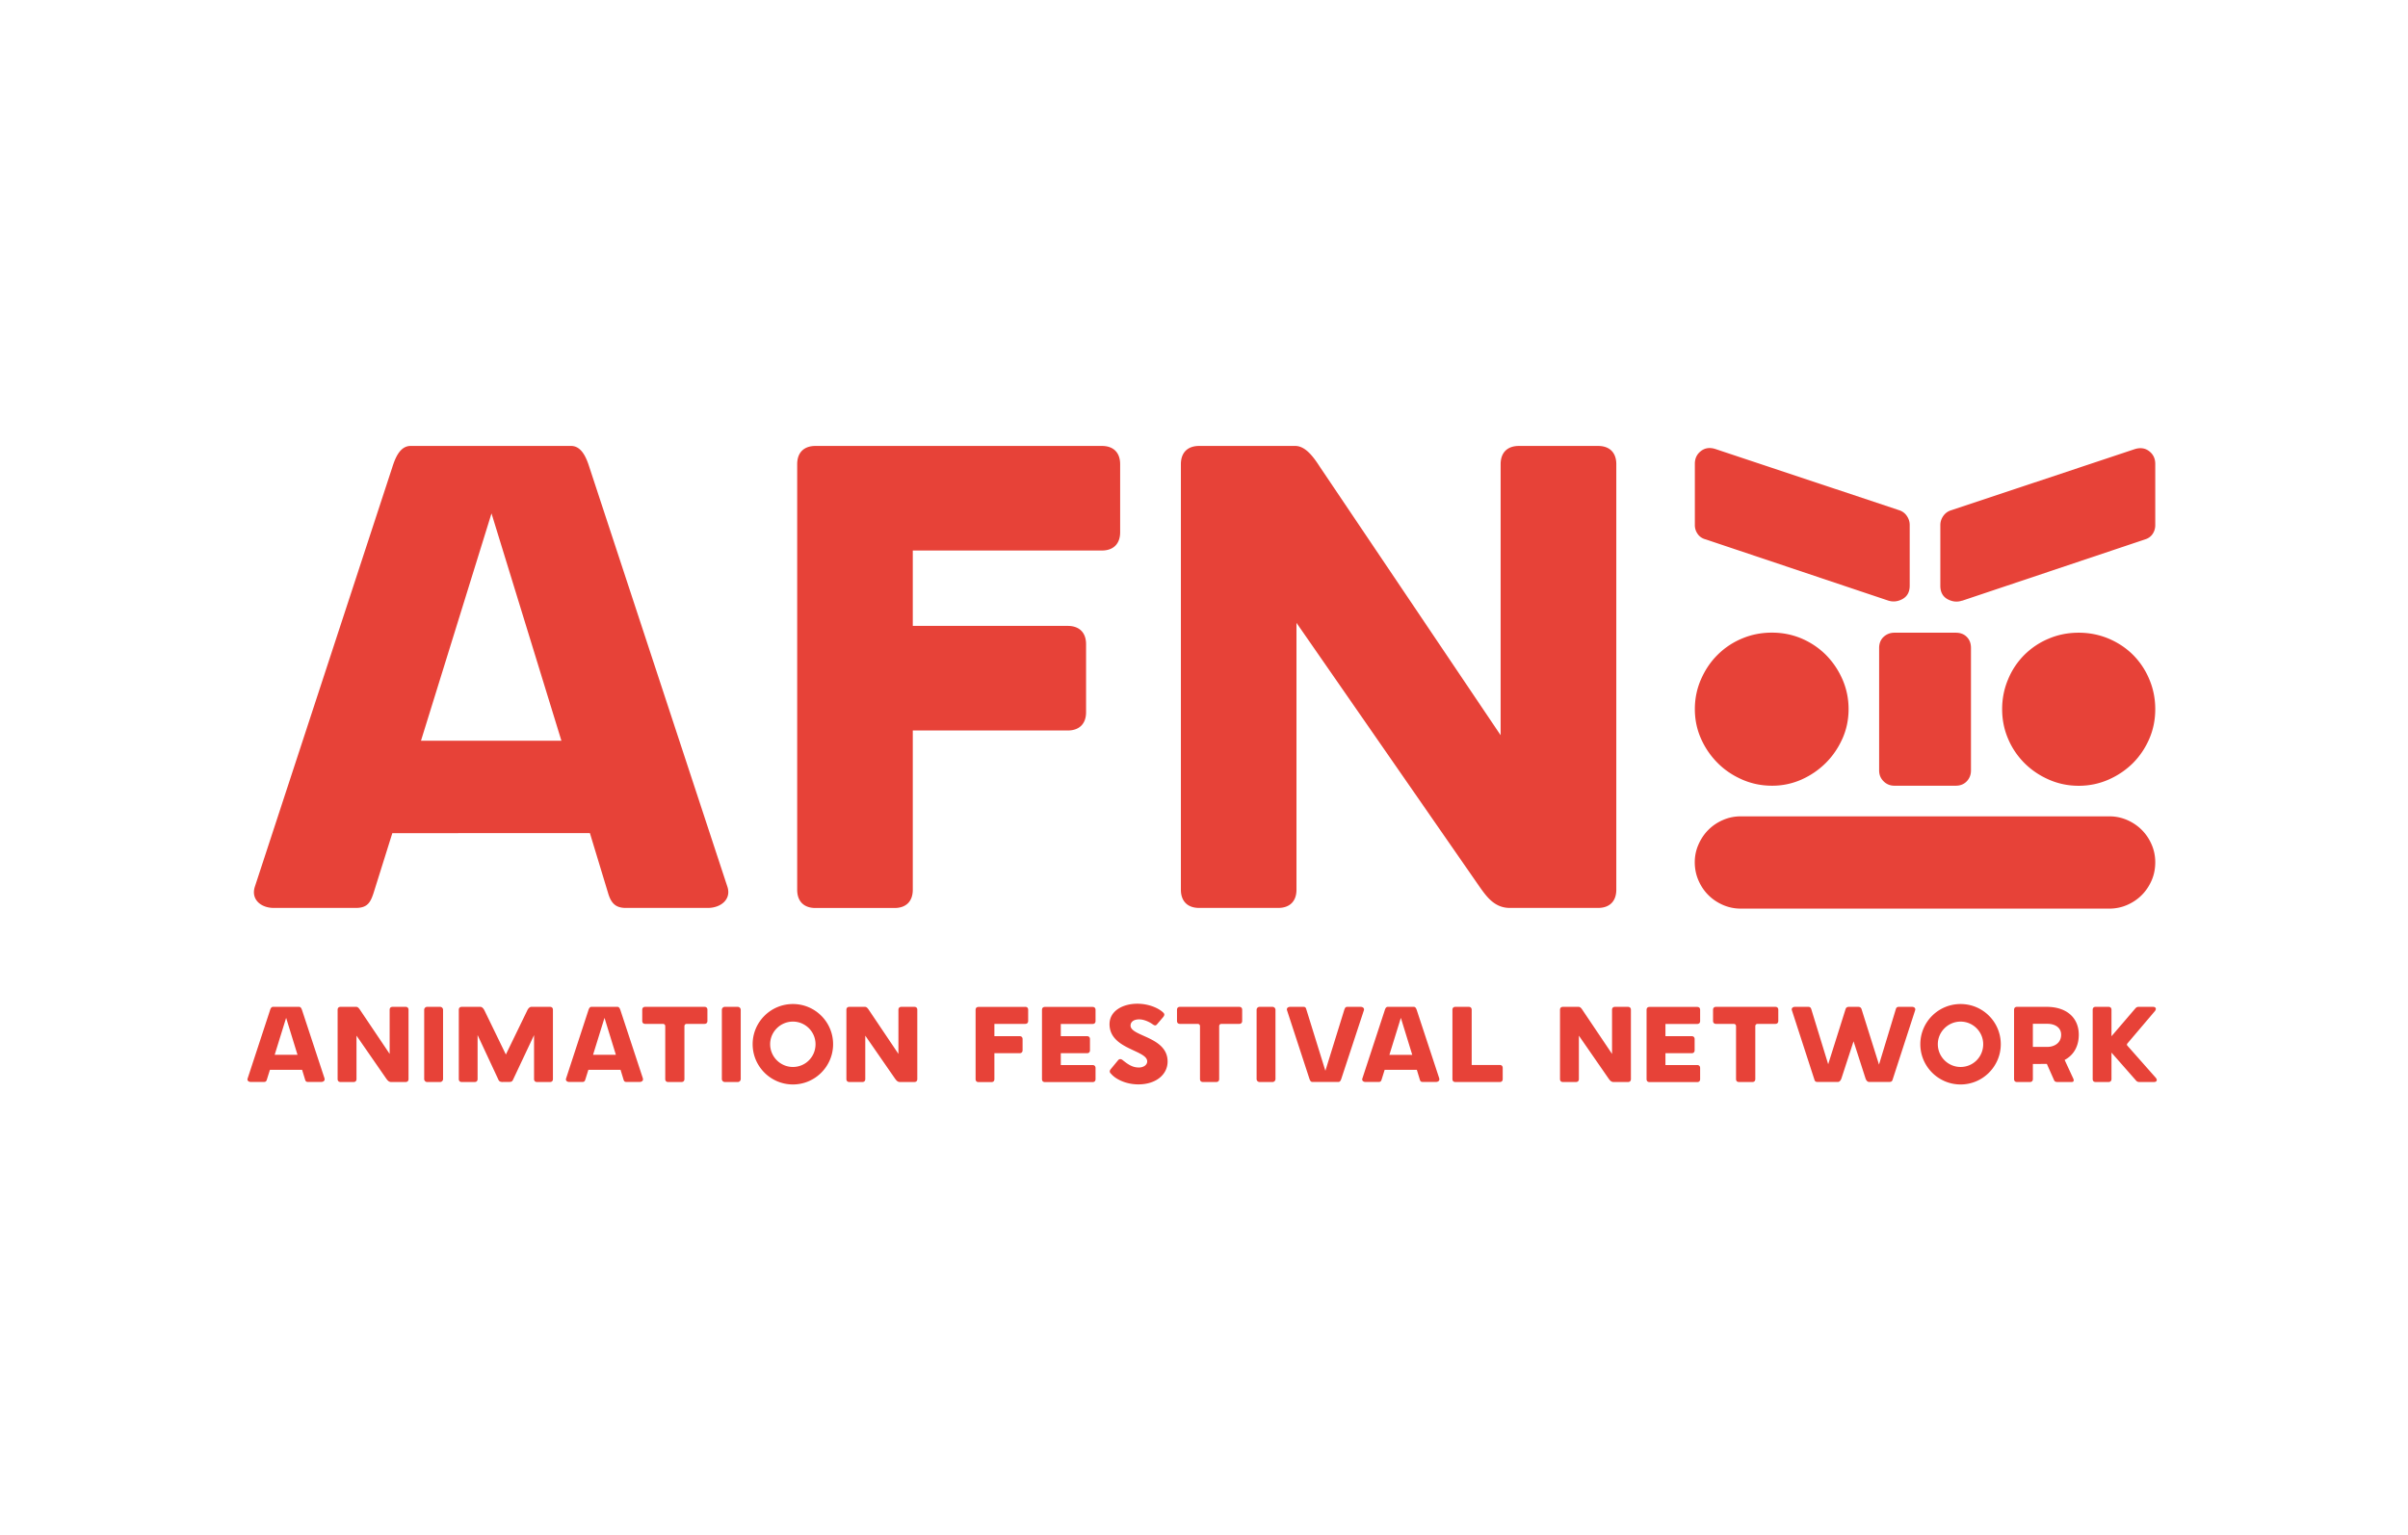 <svg xmlns="http://www.w3.org/2000/svg" viewBox="0 0 315.17 200.94"><path d="M35.95 138.09h2.99l-1.49-4.84-1.5 4.84Zm6.52 3.1c.09.27-.14.45-.42.45H40.3c-.21 0-.31-.09-.37-.31l-.39-1.28h-4.21l-.4 1.28c-.06.19-.13.31-.37.31h-1.75c-.27 0-.49-.18-.4-.45l2.93-8.93c.06-.21.17-.45.39-.45h3.42c.22 0 .32.24.39.45l2.94 8.93Zm10.61-9.38c.24 0 .39.14.39.39v9.06c0 .25-.14.39-.39.39H51.2c-.32 0-.49-.23-.65-.45l-3.89-5.62v5.68c0 .25-.14.39-.39.39h-1.69c-.25 0-.39-.14-.39-.39v-9.06c0-.25.14-.39.39-.39h2.05c.22 0 .39.23.53.45l3.84 5.71v-5.77c0-.25.14-.39.39-.39h1.68Zm2.84 0h1.68c.21 0 .39.17.39.39v9.06c0 .21-.17.39-.39.39h-1.69a.39.39 0 0 1-.39-.39v-9.06c0-.21.17-.39.39-.39Zm9.9 9.84c-.32 0-.48-.08-.57-.27l-2.74-5.88v5.76c0 .25-.14.39-.39.39h-1.68c-.25 0-.39-.14-.39-.39v-9.06c0-.25.14-.39.39-.39h2.43c.23 0 .41.22.53.45l2.81 5.79 2.81-5.79c.11-.23.3-.45.53-.45h2.43c.25 0 .39.14.39.39v9.06c0 .25-.14.39-.39.39h-1.69c-.24 0-.39-.14-.39-.39v-5.75l-2.76 5.86c-.12.25-.26.27-.56.27h-.78Zm11.8-3.56h2.99l-1.49-4.84-1.5 4.84Zm6.52 3.1c.09.27-.14.45-.41.45h-1.75c-.21 0-.31-.09-.37-.31l-.39-1.28h-4.21l-.4 1.28c-.06.19-.13.31-.37.31h-1.75c-.27 0-.49-.18-.4-.45l2.92-8.93c.07-.21.17-.45.39-.45h3.42c.22 0 .32.24.39.45l2.94 8.93Zm8.06-9.38c.25 0 .39.14.39.39v1.45c0 .25-.14.39-.39.39h-2.3c-.21 0-.32.12-.32.32v6.9c0 .25-.14.39-.39.39h-1.73c-.25 0-.39-.14-.39-.39v-6.9c0-.21-.12-.32-.32-.32h-2.3c-.25 0-.39-.14-.39-.39v-1.45c0-.25.14-.39.39-.39h7.77Zm2.68 0h1.68c.21 0 .39.17.39.39v9.06c0 .21-.17.39-.39.39h-1.69a.39.39 0 0 1-.39-.39v-9.06c0-.21.17-.39.39-.39Zm11.86 4.89c0-1.63-1.33-2.96-2.96-2.96s-2.98 1.33-2.98 2.96 1.33 2.98 2.98 2.98 2.96-1.33 2.96-2.98m-8.23 0c0-2.9 2.36-5.26 5.27-5.26s5.26 2.36 5.26 5.26-2.36 5.27-5.26 5.27-5.27-2.36-5.27-5.27m21.16-4.89c.25 0 .39.14.39.39v9.06c0 .25-.14.39-.39.39h-1.88c-.32 0-.49-.23-.65-.45l-3.89-5.62v5.68c0 .25-.14.39-.39.39h-1.69c-.24 0-.39-.14-.39-.39v-9.06c0-.25.14-.39.39-.39h2.05c.22 0 .39.23.53.45l3.84 5.71v-5.77c0-.25.14-.39.39-.39h1.68Zm14.51 0c.25 0 .39.14.39.39v1.45c0 .25-.14.39-.39.39h-4.03v1.61h3.3c.25 0 .39.14.39.39v1.45c0 .24-.14.39-.39.39h-3.3v3.39c0 .25-.14.39-.39.39h-1.68c-.25 0-.39-.14-.39-.39v-9.06c0-.25.14-.39.39-.39h6.1Zm4.66 2.23v1.61h3.43c.25 0 .39.14.39.39v1.45c0 .24-.14.39-.39.39h-3.43v1.55H143c.24 0 .39.14.39.39v1.45c0 .25-.14.39-.39.39h-6.23c-.25 0-.39-.14-.39-.39v-9.06c0-.25.14-.39.39-.39H143c.24 0 .39.14.39.39v1.45c0 .25-.14.39-.39.39h-4.16Zm6.52 6.49c-.16-.21-.14-.37.03-.58l.95-1.15c.17-.21.4-.17.58-.03.73.58 1.29.98 2.15.98.55 0 1.08-.3 1.08-.8 0-1.5-4.93-1.57-4.93-4.87 0-1.76 1.76-2.68 3.64-2.68 1.41 0 2.75.53 3.41 1.18.18.18.14.36-.03.57l-.8.94c-.18.21-.31.18-.55.02-.46-.34-1.18-.66-1.78-.66-.82 0-1.14.4-1.14.81 0 1.44 4.85 1.44 4.85 4.71 0 1.68-1.49 2.99-3.83 2.99-1.75 0-3.12-.79-3.61-1.44m16.81-8.71c.25 0 .39.14.39.39v1.45c0 .25-.14.39-.39.39h-2.3c-.21 0-.32.12-.32.32v6.9c0 .25-.14.39-.39.39h-1.73c-.25 0-.39-.14-.39-.39v-6.9c0-.21-.12-.32-.32-.32h-2.3c-.25 0-.39-.14-.39-.39v-1.45c0-.25.14-.39.39-.39h7.77Zm2.68 0h1.68c.21 0 .39.17.39.39v9.06c0 .21-.17.39-.39.39h-1.69a.39.39 0 0 1-.39-.39v-9.06c0-.21.17-.39.39-.39Zm11.11.31c.07-.22.17-.31.37-.31h1.75c.27 0 .5.18.41.45l-2.94 8.93c-.07.21-.16.45-.39.45h-3.42c-.23 0-.32-.25-.39-.45l-2.92-8.93c-.09-.27.13-.45.4-.45h1.75c.22 0 .31.09.37.31l2.5 8.06 2.5-8.06Zm5.87 5.97h2.99l-1.49-4.84-1.5 4.84Zm6.52 3.1c.09.27-.14.45-.42.45h-1.75c-.21 0-.31-.09-.37-.31l-.39-1.28h-4.21l-.4 1.28c-.06.19-.13.31-.37.31h-1.75c-.27 0-.49-.18-.4-.45l2.93-8.93c.06-.21.17-.45.39-.45h3.42c.22 0 .32.24.39.45l2.94 8.93Zm4.24-1.77h3.68c.25 0 .39.14.39.39v1.45c0 .25-.14.39-.39.39h-5.8c-.25 0-.39-.14-.39-.39v-9.06c0-.25.14-.39.39-.39h1.74c.25 0 .39.14.39.39v7.22Zm20.46-7.61c.24 0 .39.14.39.39v9.06c0 .25-.14.39-.39.39h-1.88c-.32 0-.49-.23-.65-.45l-3.89-5.62v5.68c0 .25-.14.39-.39.39h-1.69c-.25 0-.39-.14-.39-.39v-9.06c0-.25.14-.39.39-.39h2.05c.22 0 .39.23.53.45l3.84 5.71v-5.77c0-.25.14-.39.39-.39h1.68Zm4.91 2.23v1.61h3.43c.25 0 .39.14.39.39v1.45c0 .24-.14.39-.39.39h-3.43v1.55h4.15c.25 0 .39.14.39.39v1.45c0 .25-.14.39-.39.39h-6.23c-.25 0-.39-.14-.39-.39v-9.06c0-.25.14-.39.39-.39h6.23c.25 0 .39.14.39.39v1.45c0 .25-.14.39-.39.39h-4.15Zm14.38-2.23c.25 0 .39.14.39.39v1.45c0 .25-.14.39-.39.39h-2.3c-.21 0-.32.12-.32.32v6.9c0 .25-.14.39-.39.39h-1.74c-.25 0-.39-.14-.39-.39v-6.9c0-.21-.12-.32-.32-.32h-2.3c-.24 0-.39-.14-.39-.39v-1.45c0-.25.14-.39.39-.39h7.77Zm17.91 0c.27 0 .48.18.39.45l-2.96 9.12c-.08.23-.23.26-.47.26h-2.59c-.23 0-.39-.22-.47-.45l-1.57-4.87-1.59 4.87c-.08.22-.23.45-.46.45h-2.62c-.18 0-.36-.01-.44-.26l-2.96-9.12c-.09-.27.12-.45.39-.45h1.76c.21 0 .32.09.39.31l2.21 7.2 2.27-7.2c.06-.19.18-.31.43-.31h1.24c.21 0 .36.09.43.31l2.28 7.25 2.2-7.25c.07-.23.18-.31.39-.31h1.76Zm9.3 4.89c0-1.63-1.33-2.96-2.96-2.96s-2.98 1.33-2.98 2.96 1.33 2.98 2.98 2.98 2.96-1.33 2.96-2.98m-8.23 0c0-2.9 2.35-5.26 5.27-5.26s5.26 2.36 5.26 5.26-2.36 5.27-5.26 5.27-5.27-2.36-5.27-5.27m14.73.35h1.94c.75 0 1.76-.43 1.76-1.59 0-1.05-.97-1.43-1.76-1.43h-1.94v3.02Zm5.28 4.13c.12.26.1.47-.23.47h-1.81c-.21 0-.39-.06-.45-.21l-.96-2.16c-.84 0-1.42.01-1.83.01v1.97c0 .24-.14.39-.39.39H264c-.25 0-.39-.14-.39-.39v-9.06c0-.25.14-.39.39-.39h3.88c2.63 0 4.2 1.45 4.2 3.65 0 1.5-.66 2.67-1.85 3.3l1.12 2.42Zm10.8-.09c.26.3.14.56-.24.56h-1.9a.54.54 0 0 1-.45-.21l-3.2-3.64v3.46c0 .24-.14.39-.39.39h-1.68c-.25 0-.39-.14-.39-.39v-9.06c0-.25.14-.39.39-.39h1.68c.25 0 .39.14.39.39v3.46l3.12-3.64c.13-.14.23-.21.44-.21h1.86c.39 0 .5.26.26.56l-3.61 4.25a.21.21 0 0 0 0 .26l3.73 4.22ZM55.1 96.97h18.38l-9.15-29.76-9.23 29.76Zm40.1 19.1c.56 1.67-.87 2.79-2.55 2.79H81.91c-1.28 0-1.91-.56-2.31-1.91l-2.39-7.88H51.35l-2.47 7.88c-.4 1.19-.79 1.91-2.31 1.91H35.83c-1.67 0-3.02-1.11-2.47-2.79l17.99-54.91c.4-1.27 1.03-2.78 2.39-2.78h21.01c1.35 0 1.99 1.51 2.39 2.78l18.06 54.91Zm49.02-57.69c1.51 0 2.39.87 2.39 2.39v8.91c0 1.51-.88 2.39-2.39 2.39h-24.75v9.87h20.29c1.51 0 2.39.88 2.39 2.39v8.91c0 1.51-.88 2.39-2.39 2.39h-20.29v20.85c0 1.51-.87 2.39-2.39 2.39h-10.35c-1.51 0-2.39-.87-2.39-2.39V60.77c0-1.51.87-2.39 2.39-2.39h37.48Zm64.94 0c1.51 0 2.39.87 2.39 2.39v55.7c0 1.51-.87 2.39-2.39 2.39h-11.54c-1.99 0-3.02-1.43-3.98-2.79l-23.95-34.53v34.93c0 1.51-.87 2.39-2.39 2.39h-10.35c-1.51 0-2.39-.87-2.39-2.39v-55.7c0-1.51.87-2.39 2.39-2.39h12.57c1.35 0 2.39 1.43 3.26 2.78l23.63 35.09V60.77c0-1.51.87-2.39 2.39-2.39h10.35Zm62.91 24.45c1.38 0 2.68.26 3.91.77 1.23.52 2.29 1.23 3.2 2.13.9.91 1.62 1.97 2.13 3.2.52 1.23.78 2.53.78 3.91s-.26 2.67-.78 3.88c-.52 1.2-1.23 2.26-2.13 3.17-.91.9-1.97 1.63-3.2 2.17-1.23.54-2.53.81-3.91.81s-2.68-.27-3.91-.81-2.29-1.26-3.2-2.17c-.9-.91-1.62-1.96-2.13-3.17-.52-1.21-.78-2.5-.78-3.88s.26-2.68.78-3.91a9.8 9.8 0 0 1 2.13-3.2c.91-.9 1.97-1.62 3.2-2.13 1.23-.52 2.53-.77 3.91-.77m-15.26-4.2c-.64.22-1.28.15-1.91-.19-.62-.34-.94-.93-.94-1.75v-7.95c0-.43.13-.83.39-1.2.26-.36.6-.61 1.03-.74l24.05-8.01c.73-.22 1.36-.12 1.88.29.52.41.78.96.78 1.65v8.02c0 .43-.12.82-.35 1.16-.24.35-.57.58-1 .71l-23.92 8.02Zm-10.86 6.2c0-.6.2-1.09.58-1.45.39-.36.86-.55 1.42-.55h8.02c.6 0 1.09.18 1.45.55.37.37.55.85.55 1.45v16.03c0 .56-.18 1.03-.55 1.42-.37.39-.85.58-1.45.58h-8.02c-.56 0-1.03-.19-1.42-.58-.39-.39-.58-.86-.58-1.42V84.83Zm30.13 22.04c.82 0 1.59.16 2.33.48.73.32 1.37.75 1.91 1.29.54.54.97 1.17 1.29 1.91.32.73.48 1.51.48 2.33 0 .86-.16 1.66-.48 2.39-.32.73-.75 1.37-1.29 1.91-.54.54-1.17.97-1.91 1.29-.73.32-1.51.48-2.33.48h-48.24c-.82 0-1.59-.16-2.33-.48-.73-.32-1.37-.75-1.91-1.29-.54-.54-.97-1.17-1.29-1.91-.32-.73-.49-1.53-.49-2.39 0-.82.16-1.59.49-2.33.32-.73.75-1.37 1.29-1.91.54-.54 1.17-.97 1.91-1.29.73-.32 1.51-.48 2.33-.48h48.24Zm-44.16-4.01c-1.38 0-2.68-.27-3.91-.81s-2.3-1.26-3.2-2.17a10.45 10.45 0 0 1-2.17-3.17c-.54-1.21-.81-2.5-.81-3.88s.27-2.68.81-3.91 1.26-2.3 2.17-3.2c.91-.9 1.97-1.62 3.2-2.13 1.23-.52 2.53-.77 3.91-.77s2.67.26 3.88.77c1.21.52 2.26 1.23 3.17 2.13.9.91 1.63 1.97 2.17 3.2.54 1.23.81 2.53.81 3.91s-.27 2.67-.81 3.88c-.54 1.2-1.26 2.26-2.17 3.17-.91.9-1.96 1.63-3.17 2.17a9.4 9.4 0 0 1-3.88.81m-8.73-32.26c-.43-.13-.76-.36-1-.71a1.97 1.97 0 0 1-.36-1.16v-8.02c0-.69.26-1.24.78-1.65.52-.41 1.14-.51 1.87-.29l24.05 8.01c.43.13.78.38 1.03.74.26.37.39.77.39 1.2v7.95c0 .82-.31 1.4-.94 1.75-.62.34-1.26.41-1.91.19l-23.92-8.02Z" style="fill:#e74238"/></svg>